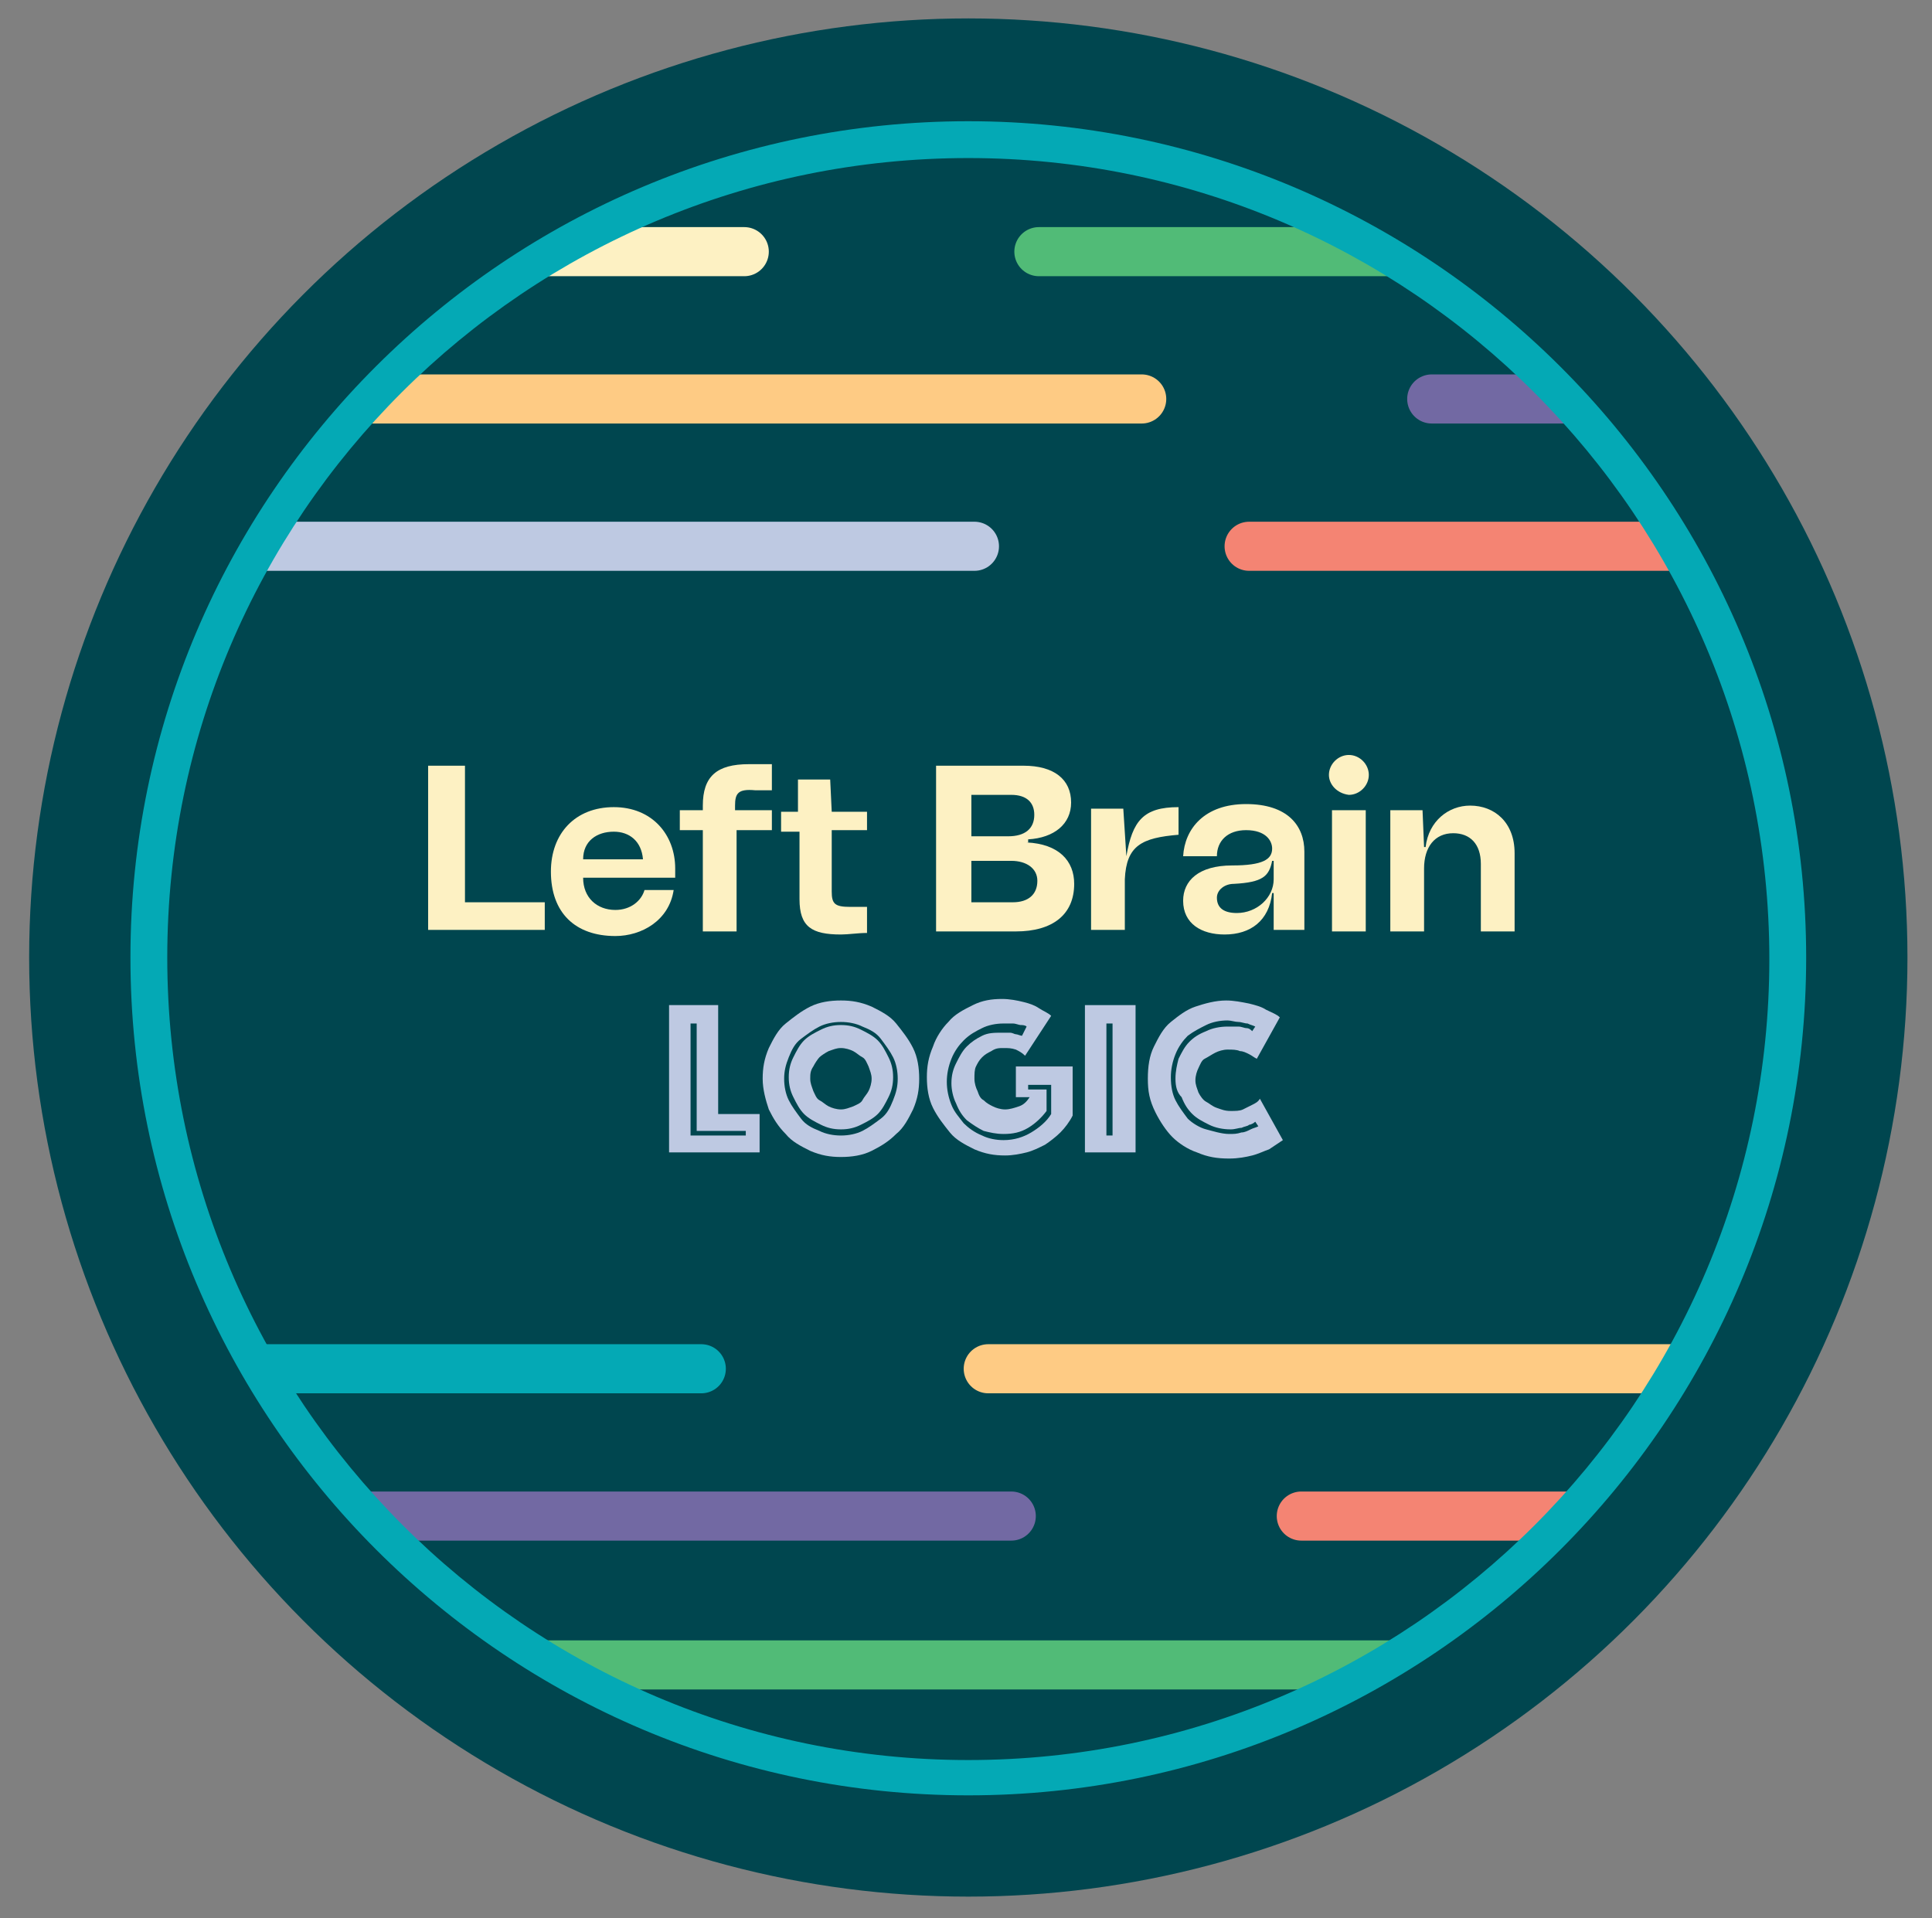 <?xml version="1.0" encoding="utf-8"?>
<!-- Generator: Adobe Illustrator 27.9.3, SVG Export Plug-In . SVG Version: 9.03 Build 53313)  -->
<svg version="1.1" id="Layer_1" xmlns="http://www.w3.org/2000/svg" xmlns:xlink="http://www.w3.org/1999/xlink" x="0px" y="0px"
	 viewBox="0 0 125.9 125" style="enable-background:new 0 0 125.9 125;" xml:space="preserve">
<rect x="0" y="0" width="125.9" height="125" fill="#808080" stroke="none"/>
<style type="text/css">
	.st0{fill:#00464F;}
	.st1{clip-path:url(#SVGID_00000114039800203516320360000000426802514040070558_);}
	.st2{fill:none;stroke:#04A9B5;stroke-width:1.6;stroke-linecap:round;stroke-linejoin:round;stroke-miterlimit:10;}
	.st3{fill:none;stroke:#7269A3;stroke-width:1.6;stroke-linecap:round;stroke-linejoin:round;stroke-miterlimit:10;}
	.st4{fill:none;stroke:#51BB77;stroke-width:1.6;stroke-linecap:round;stroke-linejoin:round;stroke-miterlimit:10;}
	.st5{fill:none;stroke:#F48473;stroke-width:1.6;stroke-linecap:round;stroke-linejoin:round;stroke-miterlimit:10;}
	.st6{clip-path:url(#SVGID_00000052064947185785774360000013491947686469295512_);}
	.st7{fill:none;stroke:#BEC9E2;stroke-width:3.2;stroke-linecap:round;stroke-linejoin:round;stroke-miterlimit:10;}
	.st8{fill:none;stroke:#7269A3;stroke-width:3.2;stroke-linecap:round;stroke-linejoin:round;stroke-miterlimit:10;}
	.st9{fill:none;stroke:#FECB84;stroke-width:3.2;stroke-linecap:round;stroke-linejoin:round;stroke-miterlimit:10;}
	.st10{fill:none;stroke:#F48473;stroke-width:3.2;stroke-linecap:round;stroke-linejoin:round;stroke-miterlimit:10;}
	.st11{fill:none;stroke:#51BB77;stroke-width:3.2;stroke-linecap:round;stroke-linejoin:round;stroke-miterlimit:10;}
	.st12{fill:none;stroke:#FDF1C3;stroke-width:3.2;stroke-linecap:round;stroke-linejoin:round;stroke-miterlimit:10;}
	.st13{fill:none;stroke:#04A9B5;stroke-width:3.2;stroke-linecap:round;stroke-linejoin:round;stroke-miterlimit:10;}
	.st14{fill:#FDF1C3;}
	.st15{fill:#BEC9E2;}
	.st16{fill:#04A9B5;}
</style>
<g>
	<circle class="st0" cx="63.1" cy="62.4" r="61.2"/>
	<g>
		<defs>
			<circle id="SVGID_1_" cx="63.1" cy="62.4" r="61.2"/>
		</defs>
		<clipPath id="SVGID_00000078765737145517475600000006338690879943278218_">
			<use xlink:href="#SVGID_1_"  style="overflow:visible;"/>
		</clipPath>
		<g style="clip-path:url(#SVGID_00000078765737145517475600000006338690879943278218_);">
			<g>
				<g>
					<g>
						<path class="st2" d="M359.9,60.8c-4.3,0-8.7,0-13,0"/>
						<path class="st2" d="M328.2,60.8c-0.5,0-1,0-1.6,0l-33.2,0"/>
						<path class="st2" d="M276,60.8c-0.8,0-1.6,0-2.4,0l-50.2,0"/>
					</g>
					<g>
						<path class="st2" d="M359.9,47.3c-1,0-1.9,0-2.9,0"/>
						<line class="st2" x1="335.9" y1="47.3" x2="223.4" y2="47.3"/>
					</g>
					<g>
						<line class="st2" x1="359.9" y1="54.1" x2="272" y2="54.1"/>
						<line class="st2" x1="253.4" y1="54.1" x2="223.4" y2="54.1"/>
					</g>
				</g>
				<g>
					<g>
						<path class="st3" d="M359.9,40.3c-4.3,0-8.7,0-13,0"/>
						<path class="st3" d="M328.2,40.3c-0.5,0-1,0-1.6,0l-33.2,0"/>
						<path class="st3" d="M276,40.3c-0.8,0-1.6,0-2.4,0l-50.2,0"/>
					</g>
					<g>
						<path class="st3" d="M359.9,26.8c-1,0-1.9,0-2.9,0"/>
						<line class="st3" x1="335.9" y1="26.8" x2="223.4" y2="26.8"/>
					</g>
					<g>
						<line class="st3" x1="359.9" y1="33.5" x2="272" y2="33.5"/>
						<line class="st3" x1="253.4" y1="33.5" x2="223.4" y2="33.5"/>
					</g>
				</g>
				<g>
					<g>
						<path class="st4" d="M359.9,81.3c-4.3,0-8.7,0-13,0"/>
						<path class="st4" d="M328.2,81.3c-0.5,0-1,0-1.6,0h-33.2"/>
						<path class="st4" d="M276,81.3c-0.8,0-1.6,0-2.4,0l-50.2,0"/>
					</g>
					<g>
						<path class="st4" d="M359.9,67.9c-1,0-1.9,0-2.9,0"/>
						<line class="st4" x1="335.9" y1="67.9" x2="223.4" y2="67.9"/>
					</g>
					<g>
						<line class="st4" x1="359.9" y1="74.6" x2="272" y2="74.6"/>
						<line class="st4" x1="253.4" y1="74.6" x2="223.4" y2="74.6"/>
					</g>
				</g>
			</g>
			<g>
				<g>
					<g>
						<path class="st3" d="M362.2,157c-4.3,0-8.7,0-13,0"/>
						<path class="st3" d="M330.5,157c-0.5,0-1,0-1.6,0l-33.2,0"/>
						<path class="st3" d="M278.3,157c-0.8,0-1.6,0-2.4,0h-50.2"/>
					</g>
					<g>
						<path class="st3" d="M362.2,143.5c-1,0-1.9,0-2.9,0"/>
						<line class="st3" x1="338.3" y1="143.5" x2="225.8" y2="143.5"/>
					</g>
					<g>
						<line class="st3" x1="362.2" y1="150.3" x2="274.3" y2="150.3"/>
						<line class="st3" x1="255.7" y1="150.3" x2="225.8" y2="150.3"/>
					</g>
				</g>
				<g>
					<g>
						<path class="st5" d="M362.2,136.5c-4.3,0-8.7,0-13,0"/>
						<path class="st5" d="M330.5,136.5c-0.5,0-1,0-1.6,0l-33.2,0"/>
						<path class="st5" d="M278.3,136.5c-0.8,0-1.6,0-2.4,0h-50.2"/>
					</g>
					<g>
						<path class="st5" d="M362.2,123c-1,0-1.9,0-2.9,0"/>
						<line class="st5" x1="338.3" y1="123" x2="225.8" y2="123"/>
					</g>
					<g>
						<line class="st5" x1="362.2" y1="129.8" x2="274.3" y2="129.8"/>
						<line class="st5" x1="255.7" y1="129.8" x2="225.8" y2="129.8"/>
					</g>
				</g>
				<g>
					<g>
						<path class="st3" d="M362.2,177.6c-4.3,0-8.7,0-13,0"/>
						<path class="st3" d="M330.5,177.6c-0.5,0-1,0-1.6,0l-33.2,0"/>
						<path class="st3" d="M278.3,177.6c-0.8,0-1.6,0-2.4,0h-50.2"/>
					</g>
					<g>
						<path class="st3" d="M362.2,164.1c-1,0-1.9,0-2.9,0"/>
						<line class="st3" x1="338.3" y1="164.1" x2="225.8" y2="164.1"/>
					</g>
					<g>
						<line class="st3" x1="362.2" y1="170.8" x2="274.3" y2="170.8"/>
						<line class="st3" x1="255.7" y1="170.8" x2="225.8" y2="170.8"/>
					</g>
				</g>
			</g>
		</g>
	</g>
	<g>
		<defs>
			<circle id="SVGID_00000067210445859170610020000000863031969661080194_" cx="63.1" cy="62.4" r="53.4"/>
		</defs>
		<clipPath id="SVGID_00000014634766015817580920000006093696253878997895_">
			<use xlink:href="#SVGID_00000067210445859170610020000000863031969661080194_"  style="overflow:visible;"/>
		</clipPath>
		<g style="clip-path:url(#SVGID_00000014634766015817580920000006093696253878997895_);">
			<g>
				<g>
					<path class="st7" d="M149.5,26c-4.4,0-8.9,0-13.3,0"/>
					<path class="st8" d="M117,26c-0.4,0-0.7,0-1.1,0l-22.6,0"/>
					<path class="st9" d="M74.4,26c-1,0-1.9,0-2.9,0L9.7,26"/>
				</g>
				<g>
					<path class="st7" d="M149.5,35.6c-4.4,0-8.9,0-13.3,0"/>
					<path class="st10" d="M117,35.6c-0.5,0-1.1,0-1.6,0l-34,0"/>
					<path class="st7" d="M63.5,35.6c-0.8,0-1.6,0-2.4,0l-51.4,0"/>
				</g>
				<g>
					<line class="st11" x1="149.5" y1="16.4" x2="67.7" y2="16.4"/>
					<line class="st12" x1="48.5" y1="16.4" x2="9.7" y2="16.4"/>
				</g>
			</g>
		</g>
		<g style="clip-path:url(#SVGID_00000014634766015817580920000006093696253878997895_);">
			<g>
				<g>
					<path class="st8" d="M13.5,98.8c0.8,0,1.6,0,2.4,0l50,0"/>
					<path class="st10" d="M84.8,98.8c1,0,1.9,0,2.9,0l61.8,0"/>
				</g>
				<g>
					<path class="st13" d="M10.1,89.2c0.5,0,1.1,0,1.6,0l34,0"/>
					<path class="st9" d="M64.4,89.2c1.3,0,2.6,0,3.8,0l81.2,0"/>
				</g>
				<g>
					<line class="st11" x1="9.7" y1="108.5" x2="91.5" y2="108.5"/>
					<line class="st12" x1="110.7" y1="108.5" x2="149.5" y2="108.5"/>
				</g>
			</g>
		</g>
	</g>
	<g>
		<path class="st14" d="M30.2,58.8h5.3v1.8h-7.6V49.9h2.4V58.8z"/>
		<path class="st14" d="M44,57.2h-6c0,1.3,0.9,2.1,2.1,2.1c1,0,1.7-0.6,1.9-1.3h1.9c-0.3,2-2.1,3-3.8,3c-2.6,0-4.2-1.5-4.2-4.2
			c0-2.5,1.6-4.2,4.1-4.2c2.5,0,4,1.8,4,4V57.2z M38,56h3.9c-0.1-1.2-0.9-1.8-1.9-1.8C38.9,54.2,38,54.8,38,56z"/>
		<path class="st14" d="M47.9,52.5v0.3h2.4v1.3h-2.3v6.6h-2.2v-6.6h-1.5v-1.3h1.5v-0.3c0-1.9,0.9-2.7,3-2.7c0.5,0,1,0,1.5,0v1.7
			c-0.4,0-0.8,0-1.1,0C48.1,51.4,47.9,51.7,47.9,52.5z"/>
		<path class="st14" d="M56.4,54.1h-2.2v4c0,0.8,0.2,1,1.2,1c0.4,0,0.7,0,1.1,0v1.7c-0.6,0-1.2,0.1-1.7,0.1c-1.9,0-2.7-0.5-2.7-2.3
			v-4.4h-1.2v-1.3H52v-2.1h2.1l0.1,2.1h2.3V54.1z"/>
		<path class="st14" d="M66.9,54.9c2.1,0.1,3.1,1.2,3.1,2.7c0,2-1.4,3.1-3.8,3.1h-5.2V49.9h5.7c2,0,3.1,0.9,3.1,2.4
			c0,1.4-1.1,2.3-2.8,2.4V54.9z M63.3,51.8v2.7h2.4c1.1,0,1.7-0.5,1.7-1.4c0-0.8-0.5-1.3-1.5-1.3H63.3z M66,58.8
			c1,0,1.6-0.5,1.6-1.4c0-0.8-0.7-1.3-1.7-1.3h-2.6v2.7H66z"/>
		<path class="st14" d="M73.4,55.8c0.4-2.3,1.1-3.2,3.4-3.2v1.8c-2.4,0.2-3.4,0.7-3.5,2.9v3.3h-2.2v-7.9h2.1L73.4,55.8L73.4,55.8z"
			/>
		<path class="st14" d="M80.3,56.4c2,0,2.6-0.4,2.6-1.1c0-0.5-0.4-1.2-1.7-1.2c-1.2,0-1.9,0.7-1.9,1.7h-2.2c0.1-1.8,1.4-3.4,4.1-3.4
			c2.7,0,3.8,1.4,3.8,3.1v5.1H83L83,58.2h-0.1c-0.2,1.8-1.4,2.7-3.1,2.7c-1.5,0-2.7-0.7-2.7-2.2C77.1,57.4,78.1,56.4,80.3,56.4z
			 M80.6,59.5c1.3,0,2.4-1,2.4-2.2v-1.2h-0.1c-0.2,1-0.6,1.4-2.5,1.5c-0.6,0-1.1,0.4-1.1,0.9C79.3,59.2,79.8,59.5,80.6,59.5z"/>
		<path class="st14" d="M86.6,50.5c0-0.7,0.6-1.3,1.3-1.3c0.7,0,1.3,0.6,1.3,1.3c0,0.7-0.6,1.3-1.3,1.3
			C87.1,51.7,86.6,51.1,86.6,50.5z M86.8,52.8h2.2v7.9h-2.2V52.8z"/>
		<path class="st14" d="M98.7,55.6v5.1h-2.2v-4.4c0-1.3-0.7-2-1.8-2c-1.2,0-1.9,0.9-1.9,2.3v4.1h-2.2v-7.9h2.1l0.1,2.4h0.1
			c0.2-1.7,1.5-2.7,2.9-2.7C97.4,52.5,98.7,53.6,98.7,55.6z"/>
		<path class="st15" d="M43.6,65.5h3.2v7.1h2.7v2.5h-5.9V65.5z M48.6,74v-0.3h-3.2v-7H45V74H48.6z"/>
		<path class="st15" d="M49.7,70.3c0-0.7,0.1-1.3,0.4-2c0.3-0.6,0.6-1.2,1.1-1.6s1-0.8,1.6-1.1c0.6-0.3,1.3-0.4,2-0.4s1.3,0.1,2,0.4
			c0.6,0.3,1.2,0.6,1.6,1.1s0.8,1,1.1,1.6c0.3,0.6,0.4,1.3,0.4,2c0,0.7-0.1,1.3-0.4,2c-0.3,0.6-0.6,1.2-1.1,1.6
			c-0.5,0.5-1,0.8-1.6,1.1c-0.6,0.3-1.3,0.4-2,0.4s-1.3-0.1-2-0.4c-0.6-0.3-1.2-0.6-1.6-1.1c-0.5-0.5-0.8-1-1.1-1.6
			C49.9,71.7,49.7,71,49.7,70.3z M51.1,70.3c0,0.5,0.1,1,0.3,1.4s0.5,0.8,0.8,1.2s0.7,0.6,1.2,0.8c0.4,0.2,0.9,0.3,1.4,0.3
			s1-0.1,1.4-0.3c0.4-0.2,0.8-0.5,1.2-0.8s0.6-0.7,0.8-1.2s0.3-0.9,0.3-1.4s-0.1-1-0.3-1.4s-0.5-0.8-0.8-1.2s-0.7-0.6-1.2-0.8
			c-0.4-0.2-0.9-0.3-1.4-0.3s-1,0.1-1.4,0.3c-0.4,0.2-0.8,0.5-1.2,0.8s-0.6,0.7-0.8,1.2S51.1,69.8,51.1,70.3z M54.8,73.6
			c-0.5,0-0.9-0.1-1.3-0.3c-0.4-0.2-0.8-0.4-1.1-0.7c-0.3-0.3-0.5-0.7-0.7-1.1c-0.2-0.4-0.3-0.8-0.3-1.3s0.1-0.9,0.3-1.3
			s0.4-0.8,0.7-1.1c0.3-0.3,0.7-0.5,1.1-0.7c0.4-0.2,0.8-0.3,1.3-0.3s0.9,0.1,1.3,0.3c0.4,0.2,0.8,0.4,1.1,0.7
			c0.3,0.3,0.5,0.7,0.7,1.1s0.3,0.8,0.3,1.3s-0.1,0.9-0.3,1.3c-0.2,0.4-0.4,0.8-0.7,1.1c-0.3,0.3-0.7,0.5-1.1,0.7
			C55.7,73.5,55.3,73.6,54.8,73.6z M52.8,70.3c0,0.3,0.1,0.5,0.2,0.8c0.1,0.2,0.2,0.5,0.4,0.6s0.4,0.3,0.6,0.4
			c0.2,0.1,0.5,0.2,0.8,0.2s0.5-0.1,0.8-0.2c0.2-0.1,0.5-0.2,0.6-0.4s0.3-0.4,0.4-0.6c0.1-0.2,0.2-0.5,0.2-0.8s-0.1-0.5-0.2-0.8
			c-0.1-0.2-0.2-0.5-0.4-0.6s-0.4-0.3-0.6-0.4c-0.2-0.1-0.5-0.2-0.8-0.2s-0.5,0.1-0.8,0.2c-0.2,0.1-0.5,0.3-0.6,0.4
			s-0.3,0.4-0.4,0.6C52.8,69.8,52.8,70,52.8,70.3z"/>
		<path class="st15" d="M66.8,68.8c-0.2-0.2-0.4-0.3-0.6-0.4c-0.3-0.1-0.5-0.1-0.8-0.1c-0.3,0-0.5,0-0.8,0.2
			c-0.2,0.1-0.4,0.2-0.6,0.4c-0.2,0.2-0.3,0.4-0.4,0.6c-0.1,0.2-0.1,0.5-0.1,0.8c0,0.3,0.1,0.6,0.2,0.8c0.1,0.3,0.2,0.5,0.4,0.6
			c0.2,0.2,0.4,0.3,0.6,0.4c0.2,0.1,0.5,0.2,0.8,0.2c0.3,0,0.6-0.1,0.9-0.2c0.3-0.1,0.5-0.3,0.7-0.6h-0.9v-2h3.7v3.2
			c-0.2,0.4-0.5,0.8-0.8,1.1s-0.7,0.6-1,0.8c-0.4,0.2-0.8,0.4-1.2,0.5s-0.9,0.2-1.4,0.2c-0.7,0-1.3-0.1-2-0.4
			c-0.6-0.3-1.2-0.6-1.6-1.1s-0.8-1-1.1-1.6c-0.3-0.6-0.4-1.3-0.4-2c0-0.7,0.1-1.3,0.4-2c0.2-0.6,0.6-1.2,1-1.6
			c0.4-0.5,1-0.8,1.6-1.1c0.6-0.3,1.2-0.4,1.9-0.4c0.5,0,1,0.1,1.4,0.2s0.7,0.2,1,0.4c0.3,0.2,0.6,0.3,0.8,0.5L66.8,68.8z
			 M66.9,66.9c-0.1-0.1-0.3-0.1-0.4-0.1c-0.1,0-0.3-0.1-0.5-0.1c-0.2,0-0.4,0-0.6,0c-0.5,0-1,0.1-1.4,0.3c-0.4,0.2-0.8,0.4-1.2,0.8
			c-0.3,0.3-0.6,0.7-0.8,1.2s-0.3,1-0.3,1.5c0,0.5,0.1,1,0.3,1.5s0.5,0.8,0.8,1.2c0.3,0.3,0.7,0.6,1.2,0.8c0.4,0.2,0.9,0.3,1.4,0.3
			c0.7,0,1.3-0.2,1.8-0.5s1-0.7,1.3-1.2v-1.9h-1.5v0.3h1.2v1.4c-0.3,0.4-0.7,0.8-1.2,1.1c-0.5,0.3-1,0.4-1.6,0.4
			c-0.5,0-0.9-0.1-1.3-0.2c-0.4-0.2-0.7-0.4-1.1-0.7c-0.3-0.3-0.5-0.6-0.7-1.1c-0.2-0.4-0.3-0.9-0.3-1.3c0-0.5,0.1-0.9,0.3-1.3
			c0.2-0.4,0.4-0.8,0.7-1.1c0.3-0.3,0.6-0.5,1-0.7c0.4-0.2,0.8-0.2,1.3-0.2c0.2,0,0.3,0,0.5,0c0.2,0,0.3,0.1,0.4,0.1
			c0.1,0,0.3,0.1,0.4,0.1L66.9,66.9z"/>
		<path class="st15" d="M70.7,65.5H74v9.6h-3.3V65.5z M72.5,74v-7.3h-0.4V74H72.5z"/>
		<path class="st15" d="M74.8,70.3c0-0.8,0.1-1.5,0.4-2.1c0.3-0.6,0.6-1.2,1.1-1.6c0.5-0.4,1-0.8,1.6-1c0.6-0.2,1.3-0.4,2-0.4
			c0.5,0,1,0.1,1.5,0.2c0.4,0.1,0.8,0.2,1.1,0.4c0.4,0.2,0.7,0.3,0.9,0.5l-1.5,2.7c-0.2-0.1-0.3-0.2-0.5-0.3
			c-0.2-0.1-0.4-0.2-0.6-0.2c-0.2-0.1-0.5-0.1-0.8-0.1c-0.3,0-0.6,0.1-0.8,0.2c-0.2,0.1-0.5,0.3-0.7,0.4s-0.3,0.4-0.4,0.6
			c-0.1,0.2-0.2,0.5-0.2,0.8s0.1,0.5,0.2,0.8c0.1,0.2,0.3,0.5,0.5,0.6s0.4,0.3,0.7,0.4c0.3,0.1,0.5,0.2,0.9,0.2c0.3,0,0.6,0,0.8-0.1
			c0.2-0.1,0.4-0.2,0.6-0.3c0.2-0.1,0.4-0.2,0.5-0.4l1.5,2.7c-0.3,0.2-0.6,0.4-0.9,0.6c-0.3,0.1-0.7,0.3-1.1,0.4s-0.9,0.2-1.5,0.2
			c-0.8,0-1.4-0.1-2.1-0.4c-0.6-0.2-1.2-0.6-1.6-1s-0.8-1-1.1-1.6C74.9,71.7,74.8,71.1,74.8,70.3z M76.6,70.3c0-0.5,0.1-0.9,0.2-1.3
			c0.2-0.4,0.4-0.8,0.7-1.1c0.3-0.3,0.6-0.5,1.1-0.7c0.4-0.2,0.9-0.3,1.4-0.3c0.2,0,0.5,0,0.7,0c0.2,0,0.4,0.1,0.5,0.1
			c0.2,0,0.3,0.1,0.4,0.2l0.2-0.3c-0.2-0.1-0.3-0.1-0.5-0.2c-0.2,0-0.4-0.1-0.6-0.1c-0.2,0-0.5-0.1-0.7-0.1c-0.5,0-1,0.1-1.4,0.3
			c-0.4,0.2-0.8,0.4-1.2,0.7c-0.3,0.3-0.6,0.7-0.8,1.2s-0.3,1-0.3,1.5c0,0.6,0.1,1.1,0.3,1.5s0.5,0.8,0.8,1.2
			c0.3,0.3,0.8,0.6,1.2,0.7s1,0.3,1.5,0.3c0.3,0,0.5,0,0.8-0.1c0.2,0,0.4-0.1,0.6-0.2c0.2-0.1,0.3-0.1,0.5-0.2l-0.2-0.3
			c-0.1,0.1-0.3,0.2-0.4,0.2c-0.1,0.1-0.3,0.1-0.5,0.2c-0.2,0-0.4,0.1-0.7,0.1c-0.5,0-1-0.1-1.4-0.3c-0.4-0.2-0.8-0.4-1.1-0.7
			c-0.3-0.3-0.5-0.6-0.7-1.1C76.7,71.2,76.6,70.8,76.6,70.3z"/>
	</g>
	<g>
		<path class="st16" d="M63.1,10.3c28.8,0,52.2,23.4,52.2,52.2s-23.4,52.2-52.2,52.2S10.9,91.2,10.9,62.4S34.3,10.3,63.1,10.3
			 M63.1,7.9C33,7.9,8.5,32.3,8.5,62.4S33,117,63.1,117s54.6-24.5,54.6-54.6S93.1,7.9,63.1,7.9L63.1,7.9z"/>
	</g>
</g>
</svg>
